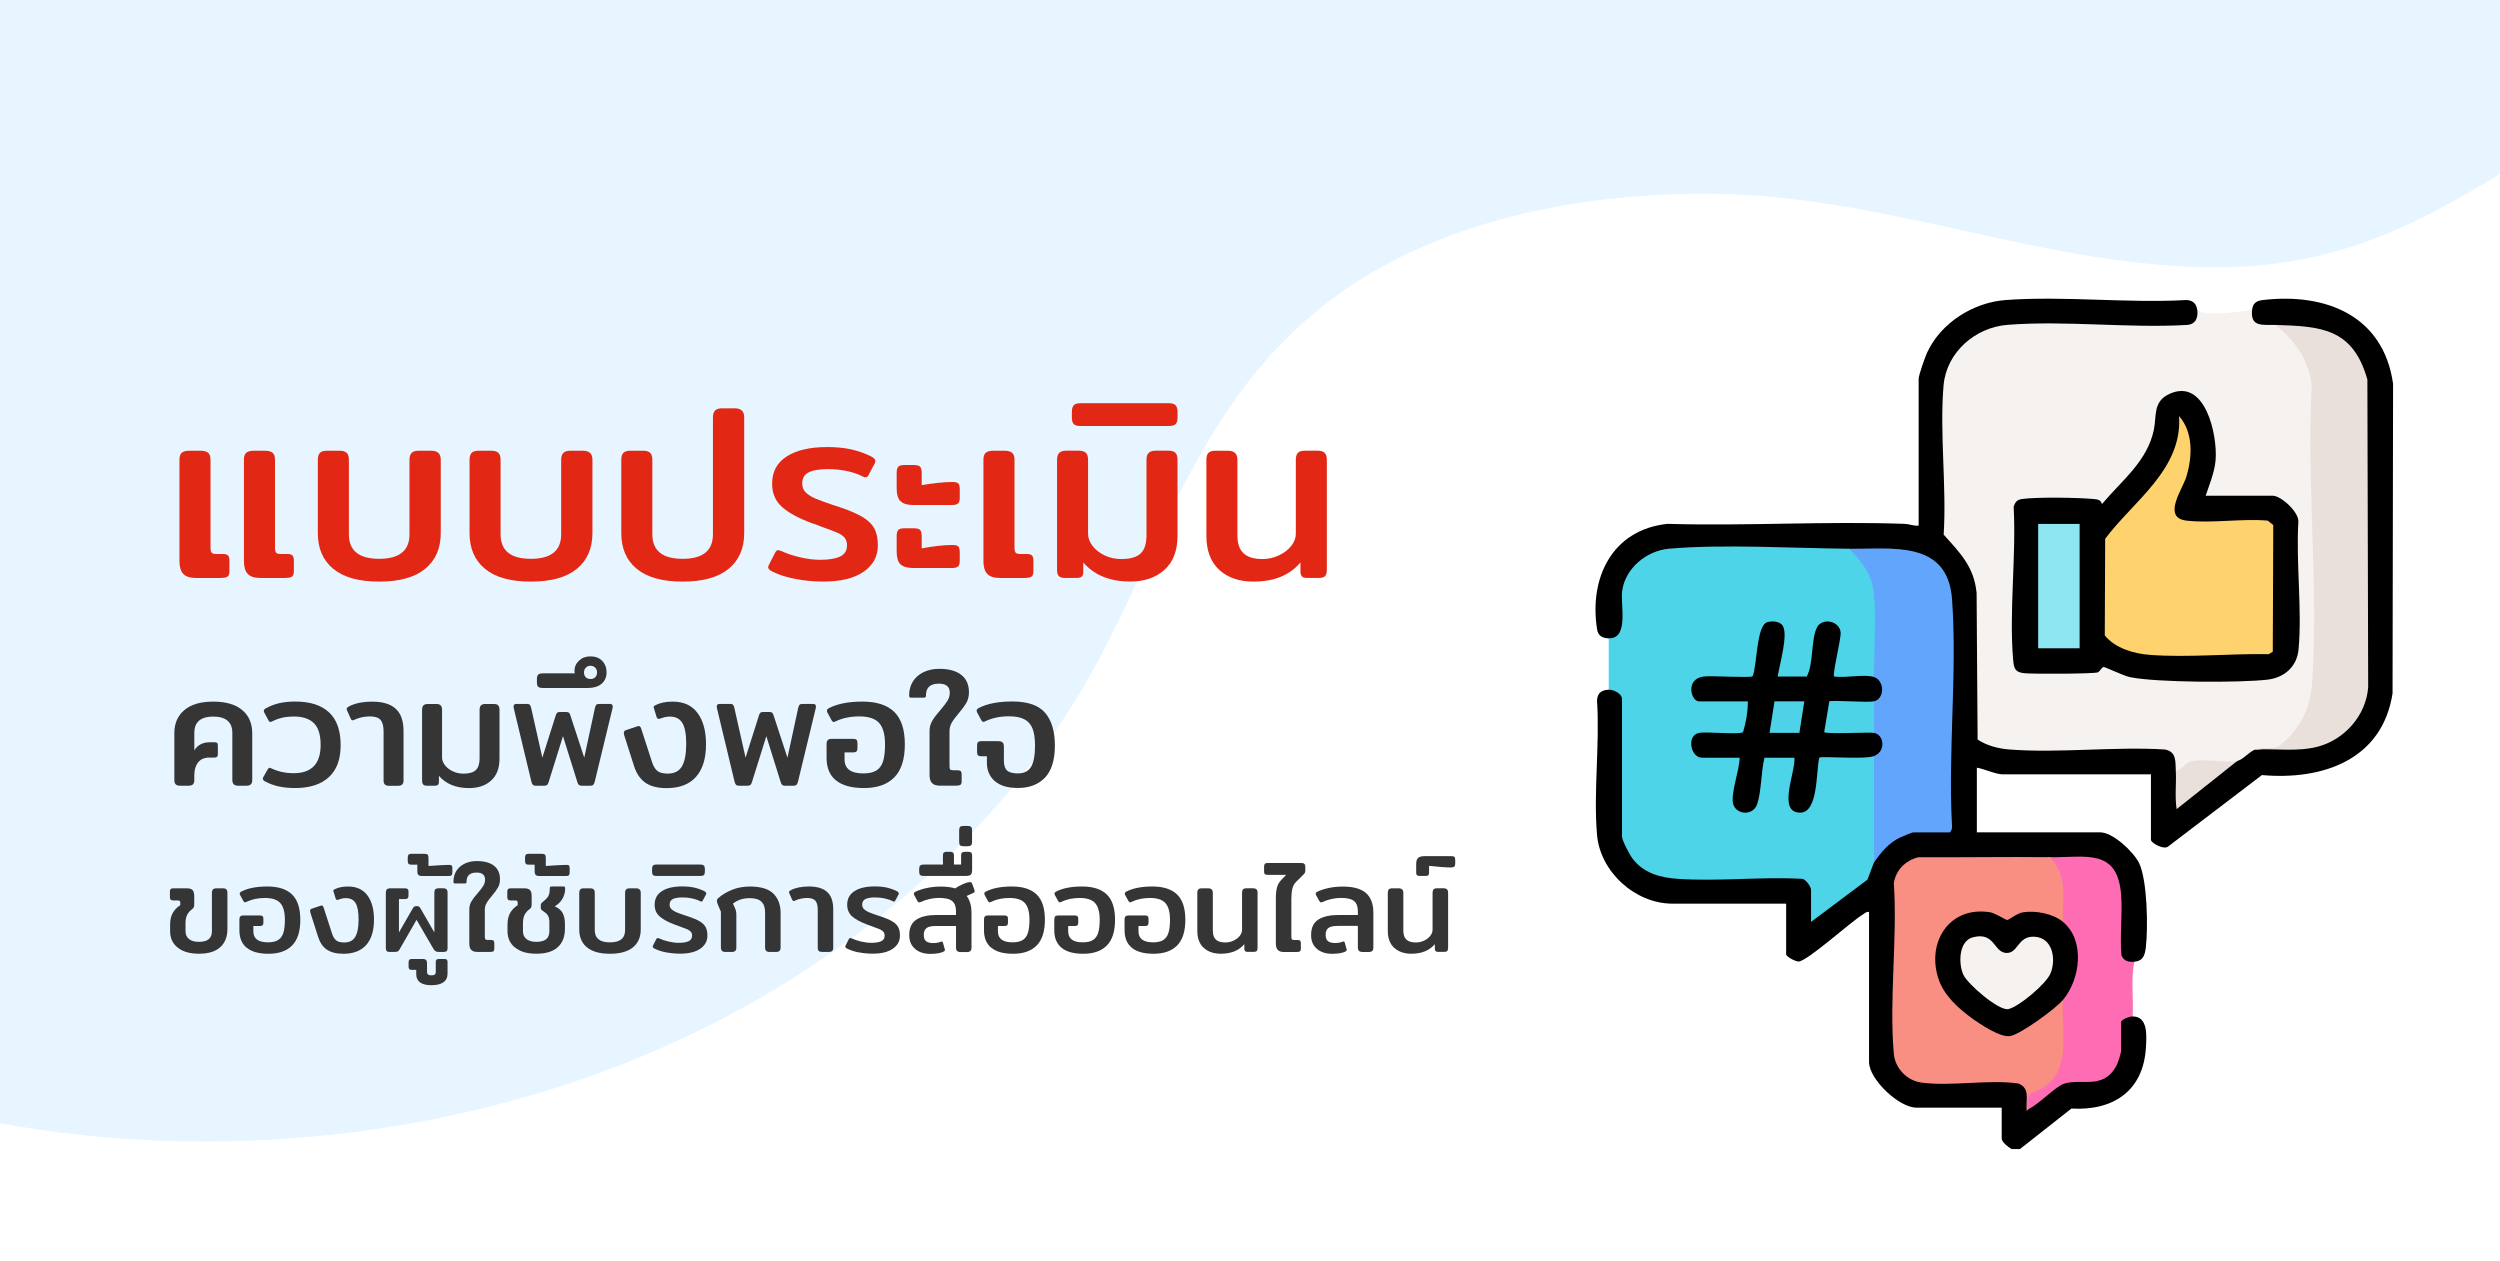 <?xml version="1.0" encoding="UTF-8"?><svg id="Layer_2" xmlns="http://www.w3.org/2000/svg" xmlns:xlink="http://www.w3.org/1999/xlink" viewBox="0 0 722.01 364.19"><defs><filter id="drop-shadow-1" x="-50.02" y="-43.82" width="821" height="463" filterUnits="userSpaceOnUse"><feOffset dx="0" dy="5.45"/><feGaussianBlur result="blur" stdDeviation="16.34"/><feFlood flood-color="#1123a5" flood-opacity=".6"/><feComposite in2="blur" operator="in"/><feComposite in="SourceGraphic"/></filter></defs><g id="OBJECTS"><g filter="url(#drop-shadow-1)"><rect width="722.01" height="364.19" fill="#fff"/></g><path d="M0,324.41c62.83,11.4,130.3,4.1,187.67-20.31,49.08-20.89,90.53-54.17,118-94.27,27.82-40.61,35.66-91.05,79.16-123.59,29.98-22.42,71.76-31,111.84-30.23,46.5.89,88.88,18.72,134.37,20.97,37.48,1.85,60.86-8.4,90.98-26.73V0H0v324.41Z" fill="#c0e7ff" opacity=".4"/><g id="_5z4BaI"><path d="M634.6,89.53c2.26,1.89-.07,5.06-2.74,5.25-14.54.18-29.09.05-43.66-.39-14.84-.83-25.73,4.91-26.18,20.63.24,13.05.3,26.1.18,39.14,4.78,4.55,9.07,10.16,9.59,17.01l.29,41.82c.75,2.76,18.97,3.21,21.6,2.83,10.55-.51,21.11-.61,31.66-.3,3.26.27,5.2,4.89,3.03,7.15l1,1.14c-.14,2.67-.1,5.32.12,7.96l13.95-11.08,2.66-.89c.21-1.37,4.07-4.73,5.27-3.35,5.17-.42,10.34-.85,15.51-1.26,8.45-1.17,15.41-8.19,16.12-16.74l-.22-88.67c-3.26-12.49-11.68-14.77-23.43-14.96l-2.24-.98c-.48,1.65-4.99,1.04-6.16.13-1.37-1.06-2.5-3.85-.54-4.44.21-1.96,1.24-2.66,3.1-2.88,18.21-2.14,34.84,4.5,37.62,24.18l-.15,89.44c-2.99,19.2-20.21,25.13-37.73,23.57l-26.91,20.5c-1.21,1.34-5.14-.89-5.14-1.79v-18.92h-42.86c-1.93,0-5.37-1.6-7.42-1.92v18.68h35.68c3.62,0,9.66,5.68,11.2,8.92,2.37,4.98,2.6,18.68,1.92,24.31-.28,2.3-.81,3.93-3.3,4.13-.82,2.16-4.23.31-4.64-1.54-.25-4.63-.25-9.26-.02-13.9,1.09-13.89-6.86-14.87-18.13-13.78l-1.64-.95c-2.28.5-4.59.8-6.92.91l-31.03.06c-3.15.9-5.49,3.24-6.14,6.49-.17,16.53-.16,33.03.03,49.52,1.44,7.25,7.22,7.51,13.73,7.51l15.16-.49c8.46.16,9.77.36,8.7,8.79h.24s.3-1.23.3-1.23c.86-1.38,9.59-7.69,11.99-7.52,6.53.18,12.23.11,13.51-7.82l1.02-.43c-1.42.14-1.16-7.12-.96-7.47s.58-.55.96-.67c-1.46-1.52,2.62-3.44,3.35-1.68,4.46,0,4.01,5.54,3.83,8.86-.68,12.61-9.4,18.44-21.53,17.74l-14.87,11.71h-2.39c-.93-.56-2.87-1.95-2.87-3.11v-8.86h-24.66c-4.98,0-13.65-8.18-13.65-13.17v-43.34c-.81-.16-1.26.41-1.86.77-3.38,2.04-16.02,13.49-18.48,13.54-.91.02-3.6-1.4-3.6-2.1v-14.61h-32.81c-10.77,0-20.88-9.16-21.81-19.86-1.07-12.38.84-26.27,0-38.82.11-2.14,1.3-3.04,3.36-3.1.99-2.16,5.97,1.15,3.83,2.63l.96.33v38.84l-.96.58,1.01.27c3.09,9.86,10.57,11.17,20.07,11.22,10.33-.25,20.65-.33,30.97-.22,1.51.11,4.26,2.97,2.54,4.05.37.05.91.14.96.42.38,2.01.19,7.29-.96,8.92l.75-1.76,14.7-11,1.63-4.22,1.12-.26c.64-3.87,3.88-6.12,7.06-7.98,1.04-.61,3.5-1.86,4.19-.64.05-.37.15-.92.42-.96,1.01-.15,8.58-.2,9.43,0l.68.96c-.67-15.04-.61-30.25.19-45.63.26-7.4-.07-14.79-.46-22.16-.47-9-6.99-12.79-15.27-13.1l-11.31-.05-2.13-.95-1.19.63c-14.1-.11-28.23-.16-42.4-.17-14.97.34-22.62,3.82-20.93,19.79.31,2.83-2.32,8.46-4.93,5.61-1.86-.06-3.02-.74-3.32-2.66-2.33-14.87,4.41-28.7,20.31-30.4,22.71.66,45.86-.81,68.52,0,1.37.05,2.66.67,4.05.5v-42.38c0-1.07,1.87-6.35,2.45-7.6,3.99-8.58,13.3-14.47,22.67-15.16,16.86-1.24,35.21.97,52.23,0,1.82.06,2.91,1.08,3.1,2.88Z"/><path d="M650.41,89.53c-.54,5.07,3.16,4.21,6.7,4.31,6.49,2.33,10.35,10.18,11.4,16.74-.36,20.88-.11,41.78.75,62.68.14,8.52-.08,17.04-.7,25.52-.48,6.65-4.21,12.86-9.23,16.98-2.65.35-5.31.58-7.97.68-1.97.75-3.21,2.74-5.27,3.35l-2.62,1.08c-3.87-.5-7.6-.42-11.17.23-1.52,1.8-2.82,2.32-3.92,1.56-.14-2.71.25-5.56-3.14-6.2-14.63-.91-30.53,1.12-45.01-.01-3.08-.24-6.54-1.13-9.09-2.88l-.29-42.33c-.76-7.63-4.78-11.56-9.51-16.83.88-13.93-1.21-29.36-.03-43.11.82-9.52,9.11-16.74,18.44-17.48,16.62-1.32,34.95,1.01,51.75.03,2.54-.11,3.35-1.95,3.1-4.32,1.02.69,1.86.88,3.09.98,3.93.33,8.76-.53,12.71-.98Z" fill="#f6f2f0"/><path d="M534.03,158.49c5.6,2.27,7.83,9.01,8.25,14.72.54,7.33.09,15.07-.39,22.26l-1.16-.11-.78.85c-1.2.13-9.6.37-10.04.13-.93-.49-1.37-.86-1.19-1.98l1.93-11.74c-5.57-7.22-6.41,4.48-6.64,8.52-.05,2.56-.78,3.97-2.19,4.22-.05.37-.14.9-.41.96-.59.12-6.78.13-7.3,0l-.67-.96-.83-.85,1.62-8.28c1.87-5.32-3.28-8.96-5.03-2.81-.53,4.25-1.32,8.41-2.37,12.47-4.32.62-8.74.74-13.27.36-4.87-.11-4.68,2.94-2.87,6.3.05-.37.16-.92.43-.96,2.41-.31,10.64-.34,13,0l.7.96c1.62,2.36.71,10.1-2.78,10.13l-9.8-.17c-4.61-.03-2.78,4.21-.6,6.32.05-.37.15-.91.42-.96,1.1-.18,8.62-.2,9.68,0l.68.96.93.65-1.78,9.19c-1.53,6.7,5.67,6.86,5.72.14l1.2-9.37,1.13-.61c.63-1.04,2.15-1.36,4.56-.96,2.01-.37,3.37-.05,4.06.96.67.01,1.11.29.98.92l-1.51,8.3c-1.37,9.07,5.72,6.27,5.76-.78.09-3.31.62-6.39,1.6-9.23,5.06-.17,10.15-.32,15.28-.44l.88.76.96.45v27.48l-.96,2.72-1.9,5.04-16.29,12.2v-9.34c0-.75-1.57-3.12-2.65-3.1-11.74-.65-24.29.81-35.93,0-5.03-.35-9.7-1.63-12.92-5.76-.84-1.07-3.1-5.34-3.1-6.48v-39.75c0-1.42-2.36-2.68-3.83-2.63v-14.85c5.9.18,3.35-9.62,3.87-13.61.87-6.64,7.09-11.71,13.59-12.27,15.6-1.35,35.91-.13,51.98.02Z" fill="#4ed4e9"/><path d="M616.41,277.74c-1.08,5.06-.19,10.61-.48,15.8-.9,0-3.35.88-3.35,1.68v8.14c0,.78-.88,3.56-1.34,4.41-3.76,7-9.92,3.65-14.96,5.15-2.64.78-7.23,5.88-10.52,7.44-.47-.81-.41-4.39-.03-5.12,6.81-2.59,8.78-6.42,9.23-13.43l-.19-11.1,1.05-1.97-.24-1.23c4.1-5.71,5.4-14.54.23-19.99v-1.28s-.95-1.23-.95-1.23c.95-6.19-.03-11.58-2.96-16.16l.09-1.28c10.36.11,19.53-2.69,20.59,10.78.45,5.71-.41,11.86.11,17.61.8,1.68,2,1.91,3.73,1.78Z" fill="#fe6cb4"/><path d="M591.98,247.57c5.28,5.04,3.6,12.1,3.83,18.68l-1.15.32c-4.8-2.95-10.18-3.19-14.89.03-9.03-5.68-20.06-.69-19.91,10.48.11,8.18,4.98,12.21,10.99,16.77,8.31,6.3,10.01,5.14,17.98-.5,2.01-1.42,3.95-2.97,5.73-4.66l1.25.06c-.68,8.37,2.72,19.85-5.59,25.3-3.28,2.15-5.3.63-4.47,6.31-.35.17-.42,1.15-.48-.23-.13-2.89.97-5.88-2.37-7.22-8.8-1.22-19.41.91-28-.26-4.18-.57-7.59-4.13-7.96-8.32-1.39-15.71,1.09-33.43,0-49.36.7-3.8,3.33-6.4,6.99-7.38,12.68.05,25.37-.17,38.04-.03Z" fill="#f98f83"/><path d="M651.37,216.44c2.36-.9,4.14-.04,6.25-.69.97-.3,3.76-3.18,4.53-4.09,3.27-3.9,5.14-8.53,5.52-13.64,2.1-27.94-1.6-58.48-.03-86.69-.83-7.41-4.85-12.99-10.53-17.49,13.28.39,22.42.97,26.6,15.78l.23,88.88c-.61,8.07-6.74,15.05-14.49,17.12-5.83,1.56-12.09.54-18.09.82Z" fill="#eae0db"/><path d="M541.22,249.01v-30.65l.02-1.05c1.93-1.36,1.92-3.25-.02-5.66-.37-.05-.91-.15-.96-.42-.11-.65-.13-7.55,0-8.01l.96-.67c1.96-2.76,1.85-4.81-.34-6.16l-.13-1.02c.79-.5.48-1.82.49-2.63.08-6.56.59-15.16-.07-21.5-.57-5.44-3.46-9.02-7.12-12.75,12.39.11,28.47-2.6,29.71,14.59,1.53,21.22-1.21,44.25,0,65.66.1.49-.35,1.65-.74,1.65h-10.54c-.2,0-3.26,1.25-3.77,1.5-3.25,1.56-5.43,4.27-7.48,7.12Z" fill="#62a5fc"/><path d="M646.1,219.79l-17.48,13.89c-.57-3.62-.04-7.37-.24-11.01,1.85-.37,2.7-2.51,4.57-2.85,3.74-.69,9.2.46,13.15-.02Z" fill="#eae0db"/><path d="M637,143.17h19.4c2.35,0,7.5,4.65,7.38,7.47-.72,11.88,1.1,25.15.06,36.85-.44,4.99-4.05,8.2-8.93,8.79-7.9.94-32.38.86-39.86-.74-1.77-.38-7.1-2.94-7.5-2.91-.53.04-1.08,1.26-1.68,1.54-1,.46-19.1.51-21.31.25-2.48-.29-2.92-1.26-3.13-3.58-1.27-14.08.91-30.17.12-44.46.47-1.45.98-2.08,2.51-2.28,4.3-.58,16.14-.41,20.62.02,1.28.12,1.92.21,2.39,1.44,5.74-6.85,13.04-12.25,14.97-21.43.84-4.01-.33-8.14,4.48-10.36,10.39-4.8,13.94,11.92,13.35,19.1-.29,3.49-1.77,7.03-2.87,10.3Z"/><path d="M541.22,218.36c-2.97,1.07-15.26-.1-15.81.48-.97,3.91-.21,15.85-5.51,15.86-6.78.02-1.19-12.05-1.68-15.86h-8.62c-1.02,3.9-.87,9.81-2.14,13.43s-6.34,2.93-6.96-.27,1.89-9.6,1.91-13.16h-10.78c-3.46,0-4.63-6.48-.95-7.17,2.35-.44,11.6.58,12.71-.22.9-2.84,1.39-5.93,1.4-8.89h-14.13c-2.26,0-4.09-6.54,1.43-7.19,2.32-.28,13.23.47,14.07-.06,1.31-2.97,1.05-14.69,4.24-15.63,1.4-.41,3.67-.29,4.48,1.06,1.61,2.7-.99,11.31-1.47,14.64h8.38c2.01-3.48,1.17-10.85,3-14.24,1.56-2.87,6.57-1.8,6.8,1.57.12,1.77-2.43,12.13-1.9,12.67,3.23.45,8.01-.6,11.02,0,3.68.74,3.73,6.43.48,7.18l-.26,1.01c-3.9.03-7.81-.02-11.71-.16l-1.3,7.17c4.25.2,8.51.23,12.79.07l.48,1c3.07.56,3.48,5.45,0,6.7Z"/><path d="M595.81,266.25c6.46,5.42,4.99,16.55,0,22.51-2.18,2.6-12.06,9.81-15.2,10.44-2.88.57-8.85-3.48-11.29-5.26-3.88-2.83-7.87-6.48-9.45-11.15-3.6-10.66,3.14-21.29,14.99-19.3,1.4.24,4.48,2.26,4.82,2.21.66-.1,2.77-1.91,4.51-2.21,3.62-.61,8.78.37,11.62,2.76Z"/><path d="M541.22,202.55v9.1c-1.36-.25-14.35.47-14.38-.25l1.47-8.83c.48-.46,11.04.41,12.91-.03Z" fill="#4dd3e8"/><path d="M629.34,120.18c4.18,4.8,3.82,11.88,2.05,17.61-1.1,3.56-7.05,11.74.09,12.57,7.25.84,16.04-.66,23.46,0l1.59,1.28-.14,36.55-1.18.74c-11.11-.21-23.26,1.03-34.26.21-4.71-.35-9.97-1.87-13.08-5.6l.11-27.94c8.21-10.96,22.35-20.04,21.34-35.41Z" fill="#fed26c"/><rect x="588.63" y="151.31" width="11.97" height="35.92" fill="#8de5f2"/><polygon points="521.1 202.55 519.67 211.65 511.05 211.65 512.48 202.55 521.1 202.55" fill="#4dd2e7"/><path d="M569.83,270.68c6.25-1.62,5.97,4.33,9.53,4.53s3.22-4.83,8.07-4.69c5.31.16,6.49,6.33,4.78,10.57-1.21,3.01-9.16,9.71-12.21,10.34-2.74.56-11.84-7.27-13.02-10.01-1.42-3.27-1.29-9.68,2.84-10.74Z" fill="#f6f2f0"/></g><path d="M52.91,165.73c-.72-.79-1.08-2.01-1.08-3.64v-29.33c0-.93.22-1.6.67-2,.44-.39,1.18-.59,2.21-.59h3.15c1.03,0,1.77.2,2.24.59.47.4.7,1.06.7,2v25.41c0,.7.1,1.18.31,1.43.21.26.64.39,1.3.39h1.89c.75,0,1.26.14,1.54.42.28.28.42.77.42,1.47v3.08c0,.79-.19,1.32-.56,1.58-.38.26-1.07.38-2.1.38h-7c-1.73,0-2.95-.4-3.67-1.19ZM71.53,165.73c-.72-.79-1.08-2.01-1.08-3.64v-29.33c0-.93.22-1.6.67-2,.44-.39,1.18-.59,2.21-.59h3.15c1.03,0,1.77.2,2.24.59.47.4.7,1.06.7,2v25.41c0,.7.1,1.18.31,1.43.21.26.64.39,1.29.39h1.89c.75,0,1.26.14,1.54.42.28.28.42.77.42,1.47v3.08c0,.79-.19,1.32-.56,1.58-.37.26-1.07.38-2.1.38h-7c-1.73,0-2.95-.4-3.67-1.19Z" fill="#e22814"/><path d="M96.27,164.3c-2.99-2.45-4.48-5.89-4.48-10.33v-21.21c0-.89.2-1.54.6-1.96.4-.42,1.06-.63,2-.63h3.71c.93,0,1.61.21,2.03.63s.63,1.07.63,1.96v21.56c0,4.71,2.92,7.07,8.75,7.07s8.75-2.36,8.75-7.07v-21.56c0-.89.21-1.54.63-1.96.42-.42,1.1-.63,2.03-.63h3.64c1.82,0,2.73.86,2.73,2.59v21.21c0,4.39-1.49,7.82-4.48,10.29-2.99,2.47-7.42,3.71-13.3,3.71s-10.24-1.22-13.23-3.67Z" fill="#e22814"/><path d="M140.09,164.3c-2.99-2.45-4.48-5.89-4.48-10.33v-21.21c0-.89.2-1.54.59-1.96s1.06-.63,2-.63h3.71c.93,0,1.61.21,2.03.63s.63,1.07.63,1.96v21.56c0,4.71,2.92,7.07,8.75,7.07s8.75-2.36,8.75-7.07v-21.56c0-.89.21-1.54.63-1.96s1.1-.63,2.03-.63h3.64c1.82,0,2.73.86,2.73,2.59v21.21c0,4.39-1.49,7.82-4.48,10.29-2.99,2.47-7.42,3.71-13.3,3.71s-10.24-1.22-13.23-3.67Z" fill="#e22814"/><path d="M183.91,164.3c-2.99-2.45-4.48-5.89-4.48-10.33v-21.21c0-.89.2-1.54.6-1.96.4-.42,1.06-.63,2-.63h3.71c.93,0,1.61.21,2.03.63s.63,1.07.63,1.96v21.56c0,4.71,2.92,7.07,8.75,7.07s8.75-2.36,8.75-7.07v-33.81c0-.89.21-1.54.63-1.96.42-.42,1.1-.63,2.03-.63h3.64c1.82,0,2.73.86,2.73,2.59v33.46c0,4.39-1.49,7.82-4.48,10.29-2.99,2.47-7.42,3.71-13.3,3.71s-10.24-1.22-13.23-3.67Z" fill="#e22814"/><path d="M229.83,167.23c-2.57-.49-4.81-1.2-6.72-2.13-.84-.42-1.26-.84-1.26-1.26,0-.19.07-.42.21-.7l1.82-3.57c.28-.47.56-.7.84-.7.09,0,.42.09.98.28,1.45.7,3.21,1.29,5.29,1.78,2.08.49,4.05.74,5.92.74,2.47,0,4.38-.32,5.71-.95,1.33-.63,2-1.69,2-3.19,0-.93-.23-1.68-.7-2.24-.47-.56-1.16-1.04-2.07-1.43-.91-.4-2.42-.97-4.51-1.71-.75-.33-1.7-.68-2.87-1.05-3.78-1.4-6.64-2.95-8.58-4.65s-2.9-3.96-2.9-6.76c0-3.45,1.41-6.08,4.23-7.88,2.82-1.8,6.71-2.7,11.66-2.7,2.61,0,4.92.22,6.93.67,2.01.44,3.94,1.13,5.81,2.06.79.42,1.19.86,1.19,1.33,0,.23-.09.51-.28.84l-1.61,3.01c-.23.56-.54.84-.91.84-.28,0-.58-.09-.91-.28-1.26-.65-2.76-1.17-4.51-1.54-1.75-.37-3.56-.56-5.42-.56-2.52,0-4.4.31-5.64.94-1.24.63-1.85,1.72-1.85,3.26,0,1.03.35,1.88,1.05,2.55.7.68,1.62,1.26,2.77,1.75,1.14.49,2.9,1.13,5.28,1.93.51.14,1.1.33,1.75.56,2.89.98,5.12,1.95,6.69,2.91,1.56.96,2.67,2.06,3.33,3.32.65,1.26.98,2.87.98,4.83,0,3.17-1.38,5.71-4.13,7.6-2.75,1.89-6.6,2.83-11.55,2.83-2.75,0-5.41-.24-7.98-.73Z" fill="#e22814"/><path d="M260.04,144.73c-.72-.74-1.08-1.96-1.08-3.64v-4.48c0-.89.15-1.49.46-1.82.3-.33.9-.49,1.79-.49h2.73c.89,0,1.48.16,1.79.49.3.33.46.96.46,1.89v3.43c3.64-.61,6.58-.91,8.82-.91.89,0,1.47.14,1.75.42.28.28.42.84.42,1.68v2.52c0,.75-.16,1.27-.49,1.57-.33.3-.91.46-1.75.46h-11.06c-1.82,0-3.09-.37-3.81-1.12ZM260.04,162.97c-.72-.72-1.08-1.95-1.08-3.68v-4.41c0-.88.15-1.49.46-1.82.3-.32.9-.49,1.79-.49h2.73c.89,0,1.48.16,1.79.49.3.33.46.96.46,1.89v3.43c3.41-.65,6.35-.98,8.82-.98.89,0,1.47.14,1.75.42.28.28.42.86.42,1.75v2.52c0,.7-.16,1.2-.49,1.5-.33.3-.91.46-1.75.46h-11.06c-1.82,0-3.09-.36-3.81-1.08Z" fill="#e22814"/><path d="M285.1,165.73c-.72-.79-1.08-2.01-1.08-3.64v-29.33c0-.93.22-1.6.67-2,.44-.39,1.18-.59,2.21-.59h3.15c1.03,0,1.77.2,2.24.59.47.4.7,1.06.7,2v25.41c0,.7.11,1.18.32,1.43.21.26.64.39,1.29.39h1.89c.75,0,1.26.14,1.54.42.28.28.42.77.42,1.47v3.08c0,.79-.19,1.32-.56,1.58-.37.26-1.07.38-2.1.38h-7c-1.73,0-2.95-.4-3.68-1.19Z" fill="#e22814"/><path d="M312.85,162.44v2.8c0,.61-.15,1.04-.46,1.29-.3.26-.78.38-1.44.38h-3.5c-.79,0-1.35-.19-1.68-.56-.33-.37-.49-.96-.49-1.75v-31.85c0-.89.21-1.54.63-1.96.42-.42,1.1-.63,2.03-.63h3.64c.93,0,1.61.21,2.03.63s.63,1.07.63,1.96v21.42c0,1.21.43,2.38,1.29,3.5.86,1.12,2.03,2.03,3.5,2.73,1.47.7,3.07,1.05,4.8,1.05,2.61,0,4.48-.54,5.6-1.61,1.12-1.07,1.68-2.82,1.68-5.25v-21.84c0-.89.21-1.54.63-1.96s1.1-.63,2.03-.63h3.71c.93,0,1.6.21,2,.63.4.42.59,1.07.59,1.96v21.98c0,4.29-1.25,7.57-3.75,9.83-2.5,2.26-5.8,3.39-9.9,3.39-5.88,0-10.41-1.84-13.58-5.53Z" fill="#e22814"/><path d="M310.09,122.47c-.35-.37-.53-1-.53-1.89v-1.61c0-.88.18-1.53.53-1.92s.99-.6,1.92-.6h25.55c.93,0,1.59.2,1.96.6.37.4.56,1.04.56,1.92v1.61c0,.89-.19,1.52-.56,1.89-.37.38-1.03.56-1.96.56h-25.55c-.93,0-1.58-.19-1.92-.56Z" fill="#e22814"/><path d="M352.12,164.57c-2.47-2.26-3.71-5.54-3.71-9.83v-21.98c0-.89.2-1.54.59-1.96s1.06-.63,2-.63h3.64c1.82,0,2.73.86,2.73,2.59v21.84c0,2.38.59,4.12,1.79,5.21,1.19,1.1,3,1.64,5.42,1.64,1.68,0,3.27-.35,4.76-1.05,1.49-.7,2.68-1.61,3.57-2.73.89-1.12,1.33-2.29,1.33-3.5v-21.42c0-.89.2-1.54.59-1.96s1.06-.63,2-.63h3.71c.93,0,1.61.21,2.03.63s.63,1.07.63,1.96v31.85c0,.79-.16,1.38-.49,1.75-.33.38-.91.56-1.75.56h-3.43c-.7,0-1.19-.13-1.47-.38-.28-.26-.44-.69-.49-1.29v-2.8c-3.08,3.69-7.61,5.53-13.58,5.53-4.11,0-7.4-1.13-9.87-3.39Z" fill="#e22814"/><path d="M50.73,226.51c-.25-.27-.38-.67-.38-1.21v-13.54c0-2.82.96-5.05,2.88-6.68,1.92-1.63,4.71-2.45,8.37-2.45s6.45.82,8.37,2.45,2.88,3.86,2.88,6.68v13.54c0,.54-.13.95-.4,1.21-.27.27-.72.41-1.35.41h-2.29c-.6,0-1.04-.13-1.3-.41-.27-.27-.41-.67-.41-1.21v-13.63c0-1.56-.46-2.74-1.39-3.53-.93-.79-2.29-1.19-4.1-1.19-3.66,0-5.49,1.57-5.49,4.72v5.04c.96-1.56,2.44-2.34,4.46-2.34h1.44c.33,0,.56.07.7.2.14.13.2.37.2.7v2.48c0,.39-.08.66-.23.81-.15.15-.39.23-.72.23h-1.53c-1.41,0-2.48.46-3.22,1.39-.74.93-1.1,2.14-1.1,3.64v1.48c0,.54-.13.95-.38,1.21-.25.27-.7.41-1.33.41h-2.39c-.6,0-1.03-.13-1.28-.41Z" fill="#353535"/><path d="M80.45,227.12c-1.38-.31-2.67-.79-3.87-1.42-.45-.24-.67-.51-.67-.81,0-.15.06-.33.18-.54l1.17-2.07c.21-.36.41-.54.58-.54.12,0,.33.08.63.22,1.95.9,4.05,1.35,6.3,1.35,5.22,0,7.83-2.71,7.83-8.15,0-2.94-.65-5.05-1.96-6.32-1.3-1.27-3.23-1.91-5.78-1.91-2.34,0-4.38.45-6.12,1.35-.3.15-.53.22-.67.22-.21,0-.41-.18-.58-.54l-1.12-2.07c-.12-.21-.18-.4-.18-.58,0-.3.21-.55.63-.77,1.2-.66,2.48-1.15,3.83-1.46,1.35-.31,2.9-.47,4.64-.47,4.26,0,7.51,1.04,9.74,3.13,2.23,2.09,3.35,5.23,3.35,9.43s-1.14,7.21-3.42,9.29c-2.28,2.09-5.52,3.13-9.72,3.13-1.8,0-3.39-.16-4.77-.47Z" fill="#353535"/><path d="M110.78,225.43v-14.17c0-1.56-.29-2.68-.88-3.35-.58-.67-1.63-1.01-3.13-1.01-.75,0-1.53.09-2.34.27-.81.18-1.49.41-2.03.68-.21.12-.41.18-.58.18-.21,0-.39-.16-.54-.49l-1.08-2.43c-.06-.24-.09-.38-.09-.4,0-.21.21-.43.63-.68,1.77-.93,4.02-1.39,6.75-1.39,3.06,0,5.33.69,6.82,2.07,1.49,1.38,2.23,3.51,2.23,6.39v14.35c0,.99-.53,1.49-1.58,1.49h-2.65c-1.02,0-1.53-.5-1.53-1.49Z" fill="#353535"/><path d="M126.76,224.04v1.8c0,.39-.1.67-.29.83-.2.17-.5.25-.92.25h-2.25c-.51,0-.87-.12-1.08-.36-.21-.24-.32-.61-.32-1.12v-20.47c0-.57.14-.99.41-1.26.27-.27.71-.4,1.31-.4h2.34c.6,0,1.04.13,1.3.4s.41.69.41,1.26v13.77c0,.78.28,1.53.83,2.25.55.72,1.31,1.31,2.25,1.76.95.45,1.97.68,3.08.68,1.68,0,2.88-.35,3.6-1.04s1.08-1.81,1.08-3.38v-14.04c0-.57.13-.99.41-1.26.27-.27.7-.4,1.3-.4h2.38c.6,0,1.03.13,1.28.4.25.27.38.69.38,1.26v14.13c0,2.76-.8,4.87-2.41,6.32-1.61,1.46-3.73,2.18-6.37,2.18-3.78,0-6.69-1.18-8.73-3.55Z" fill="#353535"/><path d="M153.94,226.7c-.18-.15-.33-.44-.45-.86l-5.13-21.38c-.03-.09-.04-.22-.04-.41,0-.51.28-.76.85-.76h2.92c.45,0,.76.08.92.25.16.17.29.46.38.88l3.24,14.4,3.87-12.2c.09-.33.22-.58.38-.74.16-.17.43-.25.79-.25h1.89c.36,0,.62.08.79.25.17.16.29.41.38.74l4,12.2,3.1-14.4c.09-.42.22-.71.38-.88.17-.16.47-.25.92-.25h2.97c.57,0,.86.25.86.76,0,.18-.02.32-.04.41l-5.18,21.38c-.12.42-.27.71-.45.86-.18.15-.47.22-.86.22h-2.43c-.33,0-.58-.07-.77-.2-.18-.13-.33-.38-.45-.74l-4.19-13.37-4.18,13.37c-.12.36-.27.61-.45.74s-.44.2-.77.2h-2.43c-.39,0-.67-.07-.85-.22Z" fill="#353535"/><path d="M155.42,198.34c-.24-.24-.36-.67-.36-1.3v-.95c0-.57.12-.98.36-1.24.24-.26.67-.38,1.31-.38h9.27c-.06-.24-.09-.46-.09-.68,0-1.17.44-2.17,1.3-2.99.87-.82,1.97-1.24,3.29-1.24,1.44,0,2.58.43,3.42,1.3.84.87,1.26,1.98,1.26,3.33s-.49,2.51-1.46,3.31-2.27,1.19-3.89,1.19h-13.09c-.63,0-1.07-.12-1.31-.36ZM171.91,195.58c.34-.34.52-.8.52-1.37s-.18-1.04-.54-1.4c-.36-.36-.82-.54-1.39-.54-.51,0-.95.18-1.3.54-.36.36-.54.83-.54,1.4s.17,1.03.5,1.37c.33.35.78.52,1.35.52.6,0,1.07-.17,1.42-.52Z" fill="#353535"/><path d="M186.38,226.04c-1.5-1.03-2.59-2.66-3.29-4.88l-2.79-8.73c-.09-.33-.13-.59-.13-.77,0-.42.23-.69.67-.81l3.06-1.03c.24-.09.42-.14.54-.14.21,0,.37.08.5.25.12.17.24.46.36.88l3.02,9.32c.39,1.17.9,2.01,1.53,2.52s1.63.77,3.02.77c1.89,0,3.25-.7,4.07-2.09.82-1.39,1.24-3.55,1.24-6.46s-.37-4.81-1.1-6.05c-.74-1.24-1.96-1.87-3.67-1.87-.84,0-1.75.2-2.75.59-.18.06-.32.09-.41.09-.3,0-.51-.2-.63-.59l-.76-2.47-.09-.36c0-.21.17-.39.5-.54,1.32-.69,2.99-1.04,5-1.04,3.18,0,5.58,1.1,7.2,3.31s2.43,5.2,2.43,8.98c0,4.14-.97,7.29-2.9,9.45-1.93,2.16-4.75,3.24-8.44,3.24-2.61,0-4.67-.52-6.17-1.55Z" fill="#353535"/><path d="M212.62,226.7c-.18-.15-.33-.44-.45-.86l-5.13-21.38c-.03-.09-.04-.22-.04-.41,0-.51.29-.76.86-.76h2.92c.45,0,.76.08.92.25.16.17.29.46.38.88l3.24,14.4,3.87-12.2c.09-.33.22-.58.38-.74.16-.17.43-.25.79-.25h1.89c.36,0,.62.08.79.25s.29.41.38.74l4,12.2,3.11-14.4c.09-.42.22-.71.38-.88s.47-.25.92-.25h2.97c.57,0,.85.25.85.76,0,.18-.02.32-.04.41l-5.17,21.38c-.12.42-.27.71-.45.86s-.47.22-.85.22h-2.43c-.33,0-.58-.07-.76-.2s-.33-.38-.45-.74l-4.18-13.37-4.19,13.37c-.12.36-.27.61-.45.74-.18.13-.43.2-.76.2h-2.43c-.39,0-.68-.07-.86-.22Z" fill="#353535"/><path d="M241.44,225.39c-1.82-1.47-2.72-3.64-2.72-6.52v-4.05c0-.48.11-.84.34-1.08s.61-.36,1.15-.36h6.21c.45,0,.76.1.95.29.18.2.27.52.27.97v1.39c0,.45-.09.77-.27.97-.18.2-.51.29-.99.29h-2.47v2.03c0,2.7,1.81,4.05,5.44,4.05,1.56,0,2.8-.28,3.71-.83.92-.55,1.57-1.43,1.96-2.63.39-1.2.58-2.84.58-4.91,0-2.85-.56-4.91-1.69-6.19s-3.04-1.91-5.74-1.91c-2.55,0-4.8.46-6.75,1.39-.3.15-.51.22-.63.22-.24,0-.47-.19-.67-.58l-1.12-2.07c-.12-.21-.18-.42-.18-.63,0-.24.16-.46.49-.67,2.43-1.29,5.69-1.94,9.77-1.94s7.18,1,9.2,2.99c2.03,2,3.04,5.12,3.04,9.38s-1.01,7.46-3.04,9.52c-2.02,2.05-4.94,3.08-8.75,3.08-3.57,0-6.26-.73-8.08-2.21Z" fill="#353535"/><path d="M269.16,226.15c-.47-.51-.7-1.29-.7-2.34v-12.73c0-1.08.27-2.07.81-2.97s1.3-1.9,2.29-3.02c.93-1.08,1.62-1.98,2.07-2.7.45-.72.67-1.5.67-2.34,0-1.74-1.05-2.61-3.15-2.61-2.49,0-3.73,1.12-3.73,3.38,0,.27-.05.45-.14.54s-.27.13-.54.13h-3.64c-.21,0-.35-.05-.43-.16-.07-.11-.11-.28-.11-.52,0-1.5.36-2.83,1.08-3.98.72-1.16,1.74-2.05,3.06-2.7,1.32-.64,2.83-.97,4.54-.97,2.76,0,4.88.58,6.37,1.73,1.48,1.15,2.23,2.84,2.23,5.06,0,1.14-.25,2.14-.74,3.01-.5.87-1.24,1.89-2.23,3.06-.9,1.05-1.57,1.95-2,2.7-.44.75-.65,1.59-.65,2.52v10.04c0,.45.07.76.2.92.13.17.41.25.83.25h1.22c.48,0,.81.09.99.27.18.18.27.49.27.95v1.98c0,.51-.12.85-.36,1.01-.24.17-.69.25-1.35.25h-4.5c-1.11,0-1.9-.26-2.36-.77Z" fill="#353535"/><path d="M287.27,225.57c-1.5-1.35-2.25-3.11-2.25-5.27v-1.89h-1.58c-.48,0-.81-.09-.99-.27s-.27-.51-.27-.99v-1.89c0-.42.09-.73.27-.92s.5-.29.95-.29h4.86c.63,0,1.07.13,1.31.38.24.26.36.67.36,1.24v4c0,1.35.31,2.3.92,2.86.61.56,1.66.83,3.13.83,1.8,0,3.07-.65,3.82-1.94s1.12-3.31,1.12-6.08c0-2.07-.24-3.71-.72-4.93-.48-1.21-1.27-2.11-2.36-2.68-1.1-.57-2.57-.86-4.43-.86-2.55,0-4.8.46-6.75,1.39-.3.15-.51.22-.63.22-.24,0-.47-.19-.67-.58l-1.12-2.07c-.12-.21-.18-.42-.18-.63,0-.24.17-.46.5-.67,2.43-1.29,5.69-1.94,9.77-1.94,4.5,0,7.68,1.1,9.54,3.31,1.86,2.21,2.79,5.35,2.79,9.43s-.95,7.25-2.86,9.25c-1.91,2-4.51,2.99-7.81,2.99-2.97,0-5.21-.67-6.71-2.02Z" fill="#353535"/><path d="M51.35,273.7c-1.48-1.17-2.22-2.75-2.22-4.76v-1.92c0-1.33.25-2.44.75-3.34.5-.9,1.23-1.65,2.19-2.26v-.7c0-.26-.06-.43-.17-.53-.12-.09-.32-.14-.6-.14h-1.29c-.35,0-.59-.08-.73-.23-.14-.15-.21-.4-.21-.75v-1.54c0-.35.07-.6.21-.75.14-.15.38-.23.73-.23h3.88c.86,0,1.45.17,1.75.53.3.35.46.93.46,1.75v2.34c0,.33-.04.6-.12.8-.08.21-.23.4-.44.56-.68.49-1.17,1.05-1.49,1.68s-.47,1.45-.47,2.45v2.27c0,.98.34,1.74,1.01,2.28.68.54,1.63.8,2.87.8s2.23-.26,2.83-.77c.61-.51.91-1.28.91-2.31v-11.09c0-.44.11-.77.32-.98.21-.21.55-.31,1.01-.31h1.85c.47,0,.8.11,1,.31.2.21.3.54.3.98v10.46c0,2.24-.69,3.99-2.07,5.25-1.38,1.26-3.43,1.89-6.16,1.89-2.59,0-4.63-.58-6.11-1.75Z" fill="#353535"/><path d="M71.26,273.73c-1.41-1.14-2.12-2.83-2.12-5.07v-3.15c0-.37.09-.65.26-.84.18-.19.47-.28.89-.28h4.83c.35,0,.59.08.74.23.14.15.21.4.21.75v1.08c0,.35-.07.6-.21.75-.14.15-.4.23-.77.23h-1.92v1.57c0,2.1,1.41,3.15,4.24,3.15,1.21,0,2.17-.21,2.89-.65.71-.43,1.22-1.12,1.52-2.05.3-.93.46-2.21.46-3.81,0-2.22-.44-3.82-1.31-4.81s-2.36-1.49-4.46-1.49c-1.98,0-3.73.36-5.25,1.09-.23.12-.4.17-.49.17-.19,0-.36-.15-.52-.45l-.88-1.61c-.09-.16-.14-.33-.14-.49,0-.19.13-.36.38-.52,1.89-1,4.42-1.51,7.6-1.51s5.58.78,7.16,2.33c1.58,1.55,2.36,3.98,2.36,7.3s-.79,5.8-2.36,7.4-3.84,2.4-6.81,2.4c-2.78,0-4.87-.57-6.28-1.72Z" fill="#353535"/><path d="M94.38,274.24c-1.17-.8-2.02-2.07-2.55-3.8l-2.17-6.79c-.07-.26-.1-.46-.1-.6,0-.33.17-.54.52-.63l2.38-.8c.19-.07.33-.11.42-.11.16,0,.29.06.39.19.09.13.19.36.28.68l2.35,7.25c.3.91.7,1.56,1.19,1.96.49.4,1.27.6,2.34.6,1.47,0,2.53-.54,3.17-1.63.64-1.09.96-2.76.96-5.02s-.29-3.74-.86-4.71c-.57-.97-1.52-1.45-2.85-1.45-.65,0-1.36.15-2.13.46-.14.05-.25.07-.31.07-.23,0-.4-.15-.49-.46l-.59-1.92-.07-.28c0-.16.13-.3.38-.42,1.03-.54,2.32-.8,3.88-.8,2.47,0,4.34.86,5.6,2.57s1.89,4.04,1.89,6.98c0,3.22-.75,5.67-2.26,7.35-1.51,1.68-3.69,2.52-6.56,2.52-2.03,0-3.63-.4-4.8-1.21Z" fill="#353535"/><path d="M111.43,273.9v-16.06c0-.44.1-.77.3-.98.2-.21.53-.31,1-.31h4.2c.37,0,.64.08.81.23.16.15.24.4.24.75v1.08c0,.37-.08.64-.24.8s-.43.25-.81.25h-1.71v9.62l4.03-7c.14-.23.29-.39.44-.47.15-.08.36-.12.61-.12.33,0,.55.04.68.12.13.08.26.23.4.44l4.06,7.04v-11.45c0-.47.09-.8.28-1,.19-.2.53-.3,1.01-.3h1.23c.47,0,.8.1,1,.3.2.2.3.53.3,1v16.06c0,.68-.35,1.02-1.05,1.02h-1.44c-.47,0-.8-.07-1.01-.21-.21-.14-.42-.4-.63-.77l-4.83-8.29-4.94,8.61c-.19.3-.38.49-.58.56s-.59.11-1.17.11h-1.15c-.68,0-1.02-.34-1.02-1.02Z" fill="#353535"/><path d="M121.31,283.71c-.74-.54-1.1-1.33-1.1-2.38v-1.22h-1.26c-.35,0-.59-.08-.74-.23-.14-.15-.21-.4-.21-.75v-1.19c0-.35.07-.6.21-.75.14-.15.38-.23.74-.23h3.12c.47,0,.79.1.98.3.19.2.28.52.28.96v2.52c0,.63.42.95,1.26.95s1.26-.31,1.26-.95v-2.97c0-.54.27-.8.81-.8h1.79c.54,0,.8.27.8.8v3.43c0,1.1-.4,1.93-1.19,2.49-.79.56-1.95.84-3.46.84s-2.54-.27-3.27-.8Z" fill="#353535"/><path d="M120.84,252.68c-.21-.2-.31-.57-.31-1.1v-1.86h-1.75c-.37,0-.64-.08-.79-.24-.15-.16-.23-.43-.23-.8v-1.05c0-.37.08-.64.23-.8.15-.16.42-.24.79-.24h3.85c.47,0,.77.09.91.28s.21.53.21,1.02v2.21c2.94-.21,4.92-.32,5.95-.32.4,0,.65.07.77.21.12.14.17.4.17.77v1.19c0,.4-.08.67-.23.82-.15.15-.42.23-.82.23h-7.59c-.56,0-.95-.1-1.16-.3Z" fill="#353535"/><path d="M136.08,274.32c-.36-.4-.54-1-.54-1.82v-9.9c0-.84.21-1.61.63-2.31.42-.7,1.02-1.48,1.79-2.34.72-.84,1.26-1.54,1.61-2.1.35-.56.52-1.17.52-1.82,0-1.35-.82-2.03-2.45-2.03-1.94,0-2.9.88-2.9,2.62,0,.21-.04.35-.11.42-.07.07-.21.11-.42.11h-2.83c-.16,0-.27-.04-.33-.12-.06-.08-.09-.21-.09-.4,0-1.17.28-2.2.84-3.1.56-.9,1.35-1.6,2.38-2.1s2.21-.75,3.54-.75c2.15,0,3.8.45,4.95,1.35,1.16.9,1.73,2.21,1.73,3.94,0,.89-.19,1.67-.58,2.34-.38.68-.96,1.47-1.73,2.38-.7.82-1.22,1.52-1.56,2.1-.34.58-.51,1.24-.51,1.96v7.8c0,.35.05.59.16.72.1.13.32.19.65.19h.95c.37,0,.63.07.77.21.14.14.21.38.21.74v1.54c0,.4-.09.66-.28.79-.19.13-.54.19-1.05.19h-3.5c-.86,0-1.48-.2-1.84-.6Z" fill="#353535"/><path d="M148.79,273.7c-1.48-1.17-2.22-2.75-2.22-4.76v-1.92c0-1.33.25-2.44.75-3.34.5-.9,1.23-1.65,2.19-2.26v-.7c0-.26-.06-.43-.17-.53-.12-.09-.31-.14-.59-.14h-1.29c-.35,0-.6-.08-.74-.23-.14-.15-.21-.4-.21-.75v-1.54c0-.35.07-.6.21-.75.14-.15.38-.23.74-.23h3.88c.86,0,1.45.17,1.75.53.3.35.46.93.46,1.75v2.34c0,.33-.04.6-.12.8-.08.21-.23.4-.44.56-.68.49-1.17,1.05-1.49,1.68-.31.63-.47,1.45-.47,2.45v2.27c0,.98.34,1.74,1.02,2.28.68.54,1.63.8,2.87.8s2.23-.26,2.83-.77c.61-.51.91-1.28.91-2.31v-2.59c0-.86-.15-1.52-.46-1.98-.3-.46-.81-.9-1.5-1.35-.19-.12-.32-.23-.4-.35s-.12-.29-.12-.53v-.77c0-.21.05-.37.14-.47s.26-.26.49-.47c.75-.58,1.26-1.12,1.54-1.61.28-.49.42-1.21.42-2.17,0-.26.05-.43.14-.51.09-.08.27-.12.53-.12h3.25c.21,0,.35.04.42.12.07.08.11.23.11.44,0,1.1-.26,2.1-.79,3.01-.52.91-1.27,1.63-2.22,2.17,1.1.49,1.86,1.14,2.29,1.96.43.82.65,1.82.65,3.01v1.58c0,2.24-.69,3.99-2.06,5.25-1.38,1.26-3.43,1.89-6.16,1.89s-4.63-.58-6.11-1.75Z" fill="#353535"/><path d="M154.72,252.68c-.21-.2-.31-.57-.31-1.1v-1.86h-1.75c-.37,0-.64-.08-.79-.24-.15-.16-.23-.43-.23-.8v-1.05c0-.37.08-.64.23-.8.15-.16.42-.24.79-.24h3.85c.47,0,.77.09.91.28s.21.53.21,1.02v2.21c2.94-.21,4.92-.32,5.95-.32.4,0,.65.07.77.21.12.14.17.4.17.77v1.19c0,.4-.08.67-.23.82-.15.15-.42.23-.82.23h-7.59c-.56,0-.95-.1-1.16-.3Z" fill="#353535"/><path d="M169.53,273.61c-1.49-1.22-2.24-2.95-2.24-5.16v-10.61c0-.44.1-.77.3-.98.2-.21.53-.31,1-.31h1.85c.47,0,.81.11,1.02.31.21.21.31.54.31.98v10.78c0,2.36,1.46,3.54,4.38,3.54s4.38-1.18,4.38-3.54v-10.78c0-.44.11-.77.32-.98.21-.21.55-.31,1.01-.31h1.82c.91,0,1.37.43,1.37,1.29v10.61c0,2.19-.75,3.91-2.24,5.14s-3.71,1.86-6.65,1.86-5.12-.61-6.61-1.84Z" fill="#353535"/><path d="M192.49,275.08c-1.28-.24-2.4-.6-3.36-1.07-.42-.21-.63-.42-.63-.63,0-.09.04-.21.11-.35l.91-1.79c.14-.23.28-.35.42-.35.05,0,.21.05.49.14.72.35,1.6.65,2.64.89,1.04.24,2.02.37,2.96.37,1.24,0,2.19-.16,2.85-.47s1-.85,1-1.59c0-.46-.12-.84-.35-1.12-.23-.28-.58-.52-1.03-.72-.46-.2-1.21-.48-2.26-.86-.37-.16-.85-.34-1.44-.53-1.89-.7-3.32-1.48-4.29-2.33-.97-.85-1.45-1.98-1.45-3.38,0-1.73.71-3.04,2.12-3.94,1.41-.9,3.35-1.35,5.83-1.35,1.31,0,2.46.11,3.46.33,1,.22,1.97.57,2.91,1.03.4.21.59.43.59.66,0,.12-.05.26-.14.42l-.8,1.51c-.12.28-.27.42-.46.42-.14,0-.29-.05-.46-.14-.63-.33-1.38-.58-2.26-.77-.88-.19-1.78-.28-2.71-.28-1.26,0-2.2.16-2.82.47-.62.31-.93.86-.93,1.63,0,.51.17.94.52,1.28.35.34.81.63,1.38.88.57.24,1.45.57,2.64.96.26.07.55.16.88.28,1.45.49,2.56.97,3.34,1.45.78.48,1.33,1.03,1.66,1.66.33.63.49,1.44.49,2.41,0,1.59-.69,2.85-2.07,3.8s-3.3,1.42-5.77,1.42c-1.38,0-2.71-.12-3.99-.37Z" fill="#353535"/><path d="M188.58,252.7c-.17-.19-.26-.5-.26-.95v-.8c0-.44.09-.77.26-.96.17-.2.5-.3.96-.3h12.77c.47,0,.79.1.98.3.19.2.28.52.28.96v.8c0,.44-.09.76-.28.95-.19.19-.51.28-.98.28h-12.77c-.47,0-.79-.09-.96-.28Z" fill="#353535"/><path d="M208.52,274.6c-.21-.21-.32-.52-.32-.94v-10.36l-.88-2.06c-.19-.42-.28-.77-.28-1.05,0-.3.13-.57.38-.8,1.12-.98,2.45-1.79,3.99-2.41,1.54-.63,3.27-.95,5.18-.95,3.13,0,5.38.69,6.77,2.06,1.39,1.38,2.08,3.23,2.08,5.57v10.01c0,.42-.1.73-.3.94-.2.21-.54.32-1.03.32h-1.82c-.47,0-.81-.11-1.02-.32-.21-.21-.31-.52-.31-.94v-10.12c0-1.4-.35-2.45-1.05-3.13-.7-.69-1.82-1.03-3.36-1.03-1.96,0-3.58.53-4.87,1.58l.49,1.08c.19.4.32.75.38,1.05.07.3.11.69.11,1.15v9.42c0,.42-.1.73-.3.94-.2.21-.54.32-1.03.32h-1.82c-.47,0-.8-.11-1.01-.32Z" fill="#353535"/><path d="M236.17,273.76v-11.02c0-1.21-.23-2.08-.68-2.61-.46-.53-1.27-.79-2.43-.79-.58,0-1.19.07-1.82.21s-1.16.31-1.58.53c-.16.09-.31.14-.46.14-.16,0-.3-.13-.42-.38l-.84-1.89c-.05-.19-.07-.29-.07-.32,0-.16.16-.34.49-.53,1.38-.72,3.13-1.08,5.25-1.08,2.38,0,4.15.54,5.3,1.61,1.16,1.07,1.73,2.73,1.73,4.97v11.16c0,.77-.41,1.16-1.22,1.16h-2.07c-.79,0-1.19-.38-1.19-1.16Z" fill="#353535"/><path d="M248.1,275.08c-1.28-.24-2.4-.6-3.36-1.07-.42-.21-.63-.42-.63-.63,0-.09.04-.21.11-.35l.91-1.79c.14-.23.28-.35.42-.35.05,0,.21.05.49.14.72.35,1.6.65,2.64.89,1.04.24,2.02.37,2.96.37,1.24,0,2.19-.16,2.85-.47s1-.85,1-1.59c0-.46-.12-.84-.35-1.12-.23-.28-.58-.52-1.03-.72-.46-.2-1.21-.48-2.26-.86-.37-.16-.85-.34-1.44-.53-1.89-.7-3.32-1.48-4.29-2.33-.97-.85-1.45-1.98-1.45-3.38,0-1.73.71-3.04,2.12-3.94,1.41-.9,3.35-1.35,5.83-1.35,1.31,0,2.46.11,3.46.33,1,.22,1.97.57,2.91,1.03.4.21.59.43.59.66,0,.12-.05.26-.14.42l-.8,1.51c-.12.28-.27.42-.46.42-.14,0-.29-.05-.46-.14-.63-.33-1.38-.58-2.26-.77-.88-.19-1.78-.28-2.71-.28-1.26,0-2.2.16-2.82.47-.62.31-.93.86-.93,1.63,0,.51.17.94.52,1.28.35.34.81.63,1.38.88.57.24,1.45.57,2.64.96.26.07.55.16.88.28,1.45.49,2.56.97,3.34,1.45.78.48,1.33,1.03,1.66,1.66.33.63.49,1.44.49,2.41,0,1.59-.69,2.85-2.07,3.8s-3.3,1.42-5.77,1.42c-1.38,0-2.71-.12-3.99-.37Z" fill="#353535"/><path d="M264.27,274.03c-1.12-.95-1.68-2.27-1.68-3.97,0-2.1.69-3.59,2.08-4.48,1.39-.89,3.33-1.33,5.83-1.33h5.6v-1.08c0-1.33-.36-2.3-1.08-2.92-.72-.62-2-.93-3.82-.93-.93,0-1.86.11-2.76.32-.91.21-1.74.49-2.49.84-.28.09-.44.14-.49.14-.19,0-.36-.14-.52-.42l-.88-1.64c-.09-.16-.14-.33-.14-.49,0-.21.13-.37.38-.49.91-.46,2.02-.84,3.34-1.12s2.68-.42,4.08-.42c1.59,0,2.96.18,4.13.53.75-.49,1.48-.9,2.21-1.22.72-.33,1.28-.51,1.68-.56l.31-.04c.21,0,.37.04.47.11.11.07.18.19.23.35l.67,1.79c.05.19.07.3.07.35,0,.23-.15.42-.46.56l-1.86.84c.93,1.21,1.4,2.85,1.4,4.9v10.04c0,.42-.1.73-.3.94-.2.21-.54.32-1.03.32h-1.82c-.47,0-.8-.11-1.01-.32-.21-.21-.31-.52-.31-.94v-6.27h-5.78c-1.26,0-2.17.19-2.71.58s-.82,1.05-.82,2.01c0,.86.23,1.47.68,1.82s1.15.53,2.08.53c.79,0,1.51-.13,2.14-.38l.28-.07c.19,0,.32.15.39.46l.49,1.75c.02.07.04.15.04.24,0,.21-.14.37-.42.49-.86.42-2.15.63-3.85.63s-3.22-.47-4.34-1.42Z" fill="#353535"/><path d="M265.74,252.7c-.19-.19-.28-.5-.28-.95v-.8c0-.44.09-.77.28-.96.19-.2.51-.3.98-.3h5.6v-2.66c0-.37.08-.64.25-.79.16-.15.43-.23.8-.23h1.08c.37,0,.64.08.8.23.16.15.25.42.25.79v2.66h2.07v-2.66c0-.37.08-.64.25-.79.16-.15.43-.23.8-.23h1.08c.37,0,.64.08.8.23.16.15.25.42.25.79v4.16c0,.68-.12,1.14-.37,1.4-.25.26-.72.38-1.42.38h-12.25c-.47,0-.79-.09-.98-.28Z" fill="#353535"/><path d="M277.29,244.14c-.19-.18-.28-.52-.28-1.03v-3.32c0-.49.09-.82.28-1,.19-.17.54-.26,1.05-.26h1.02c.51,0,.87.09,1.07.26.2.18.3.51.3,1v3.32c0,.51-.1.86-.3,1.03s-.55.26-1.07.26h-1.02c-.51,0-.86-.09-1.05-.26Z" fill="#353535"/><path d="M286.3,273.73c-1.41-1.14-2.12-2.83-2.12-5.07v-3.15c0-.37.09-.65.26-.84.18-.19.47-.28.89-.28h4.83c.35,0,.59.08.74.23.14.15.21.4.21.75v1.08c0,.35-.07.6-.21.75-.14.15-.4.23-.77.23h-1.92v1.57c0,2.1,1.41,3.15,4.24,3.15,1.21,0,2.17-.21,2.89-.65.71-.43,1.22-1.12,1.52-2.05.3-.93.46-2.21.46-3.81,0-2.22-.44-3.82-1.31-4.81s-2.36-1.49-4.46-1.49c-1.98,0-3.73.36-5.25,1.09-.23.12-.4.17-.49.17-.19,0-.36-.15-.52-.45l-.88-1.61c-.09-.16-.14-.33-.14-.49,0-.19.13-.36.38-.52,1.89-1,4.42-1.51,7.6-1.51s5.58.78,7.16,2.33c1.58,1.55,2.36,3.98,2.36,7.3s-.79,5.8-2.36,7.4-3.84,2.4-6.81,2.4c-2.78,0-4.87-.57-6.28-1.72Z" fill="#353535"/><path d="M306.6,273.73c-1.41-1.14-2.12-2.83-2.12-5.07v-3.15c0-.37.09-.65.26-.84.17-.19.47-.28.89-.28h4.83c.35,0,.59.08.73.23.14.15.21.4.21.75v1.08c0,.35-.07.6-.21.75-.14.15-.4.23-.77.23h-1.92v1.57c0,2.1,1.41,3.15,4.23,3.15,1.21,0,2.18-.21,2.89-.65s1.22-1.12,1.52-2.05c.3-.93.46-2.21.46-3.81,0-2.22-.44-3.82-1.31-4.81s-2.36-1.49-4.46-1.49c-1.98,0-3.73.36-5.25,1.09-.23.12-.4.17-.49.17-.19,0-.36-.15-.53-.45l-.88-1.61c-.09-.16-.14-.33-.14-.49,0-.19.13-.36.38-.52,1.89-1,4.42-1.51,7.59-1.51s5.58.78,7.16,2.33c1.58,1.55,2.36,3.98,2.36,7.3s-.79,5.8-2.36,7.4c-1.57,1.6-3.84,2.4-6.81,2.4-2.78,0-4.87-.57-6.28-1.72Z" fill="#353535"/><path d="M326.9,273.73c-1.41-1.14-2.12-2.83-2.12-5.07v-3.15c0-.37.09-.65.26-.84.17-.19.47-.28.89-.28h4.83c.35,0,.59.08.73.23.14.15.21.4.21.75v1.08c0,.35-.07.6-.21.75-.14.15-.4.23-.77.23h-1.92v1.57c0,2.1,1.41,3.15,4.23,3.15,1.21,0,2.18-.21,2.89-.65s1.22-1.12,1.52-2.05c.3-.93.46-2.21.46-3.81,0-2.22-.44-3.82-1.31-4.81s-2.36-1.49-4.46-1.49c-1.98,0-3.73.36-5.25,1.09-.23.12-.4.17-.49.17-.19,0-.36-.15-.53-.45l-.88-1.61c-.09-.16-.14-.33-.14-.49,0-.19.13-.36.38-.52,1.89-1,4.42-1.51,7.59-1.51s5.58.78,7.16,2.33c1.58,1.55,2.36,3.98,2.36,7.3s-.79,5.8-2.36,7.4c-1.57,1.6-3.84,2.4-6.81,2.4-2.78,0-4.87-.57-6.28-1.72Z" fill="#353535"/><path d="M347.64,273.75c-1.24-1.13-1.85-2.77-1.85-4.92v-10.99c0-.44.1-.77.3-.98.2-.21.53-.31,1-.31h1.82c.91,0,1.36.43,1.36,1.29v10.92c0,1.19.3,2.06.89,2.61.6.55,1.5.82,2.71.82.84,0,1.63-.18,2.38-.53.75-.35,1.34-.8,1.79-1.37.44-.56.67-1.14.67-1.75v-10.71c0-.44.1-.77.3-.98.2-.21.53-.31,1-.31h1.85c.47,0,.81.11,1.02.31.21.21.31.54.31.98v15.92c0,.4-.08.69-.25.88-.16.19-.46.28-.88.28h-1.71c-.35,0-.59-.06-.73-.19-.14-.13-.22-.34-.25-.65v-1.4c-1.54,1.84-3.8,2.77-6.79,2.77-2.05,0-3.7-.57-4.94-1.7Z" fill="#353535"/><path d="M369.01,274.32c-.36-.4-.54-1-.54-1.82v-12.98c0-1.33.11-2.4.32-3.2s.61-1.51,1.19-2.12l1.47-1.54h-5.36c-.37,0-.64-.07-.79-.21s-.23-.4-.23-.77v-1.4c0-.37.08-.64.23-.8s.41-.25.79-.25h9.66c.42,0,.73.08.93.25.2.16.3.46.3.88v1.02c0,.33-.05.56-.14.72-.09.15-.28.37-.56.65l-1.96,1.93c-.51.51-.87,1.15-1.07,1.93-.2.77-.3,1.76-.3,2.97v10.99c0,.35.05.59.16.72.11.13.32.19.65.19h.95c.37,0,.63.07.77.21.14.14.21.38.21.74v1.54c0,.4-.09.66-.28.79-.19.13-.54.19-1.05.19h-3.5c-.86,0-1.48-.2-1.84-.6Z" fill="#353535"/><path d="M380.33,274.03c-1.12-.95-1.68-2.27-1.68-3.97,0-2.1.69-3.59,2.08-4.48,1.39-.89,3.33-1.33,5.83-1.33h5.6v-1.08c0-1.33-.36-2.3-1.08-2.92-.72-.62-2-.93-3.81-.93-.93,0-1.86.11-2.77.32-.91.21-1.74.49-2.48.84-.28.09-.44.14-.49.14-.16,0-.34-.14-.53-.42l-.88-1.64c-.09-.16-.14-.33-.14-.49,0-.21.13-.37.38-.49.91-.46,2.02-.84,3.34-1.12,1.32-.28,2.68-.42,4.08-.42,3.06,0,5.3.62,6.72,1.87,1.42,1.25,2.13,3.16,2.13,5.72v10.04c0,.42-.1.73-.3.94-.2.21-.54.32-1.03.32h-1.82c-.47,0-.8-.11-1.01-.32-.21-.21-.32-.52-.32-.94v-6.27h-5.77c-1.26,0-2.17.19-2.71.58-.55.38-.82,1.05-.82,2.01,0,.86.23,1.47.68,1.82s1.15.53,2.08.53c.79,0,1.5-.13,2.13-.38l.28-.07c.19,0,.32.15.38.46l.49,1.75c.02.07.04.15.04.24,0,.21-.14.37-.42.49-.86.42-2.15.63-3.85.63s-3.22-.47-4.34-1.42Z" fill="#353535"/><path d="M402.66,273.75c-1.24-1.13-1.86-2.77-1.86-4.92v-10.99c0-.44.1-.77.3-.98.2-.21.53-.31,1-.31h1.82c.91,0,1.37.43,1.37,1.29v10.92c0,1.19.3,2.06.89,2.61.59.55,1.5.82,2.71.82.84,0,1.63-.18,2.38-.53.75-.35,1.34-.8,1.79-1.37.44-.56.67-1.14.67-1.75v-10.71c0-.44.1-.77.3-.98.2-.21.53-.31,1-.31h1.86c.47,0,.8.11,1.01.31.21.21.32.54.32.98v15.92c0,.4-.08.69-.25.88-.16.19-.46.28-.88.28h-1.71c-.35,0-.6-.06-.74-.19-.14-.13-.22-.34-.25-.65v-1.4c-1.54,1.84-3.8,2.77-6.79,2.77-2.05,0-3.7-.57-4.93-1.7Z" fill="#353535"/><path d="M409.21,252.76c-.14-.14-.21-.4-.21-.77v-2.45c0-.82.17-1.4.53-1.75.35-.35.97-.53,1.85-.53h7.8c.44,0,.74.08.88.23.14.15.21.44.21.86v1.09c0,.4-.09.68-.26.84-.18.16-.5.25-.96.25-1.33,0-3.44-.15-6.33-.46v1.92c0,.37-.07.63-.21.77-.14.14-.38.21-.74.21h-1.82c-.35,0-.6-.07-.74-.21Z" fill="#353535"/></g></svg>